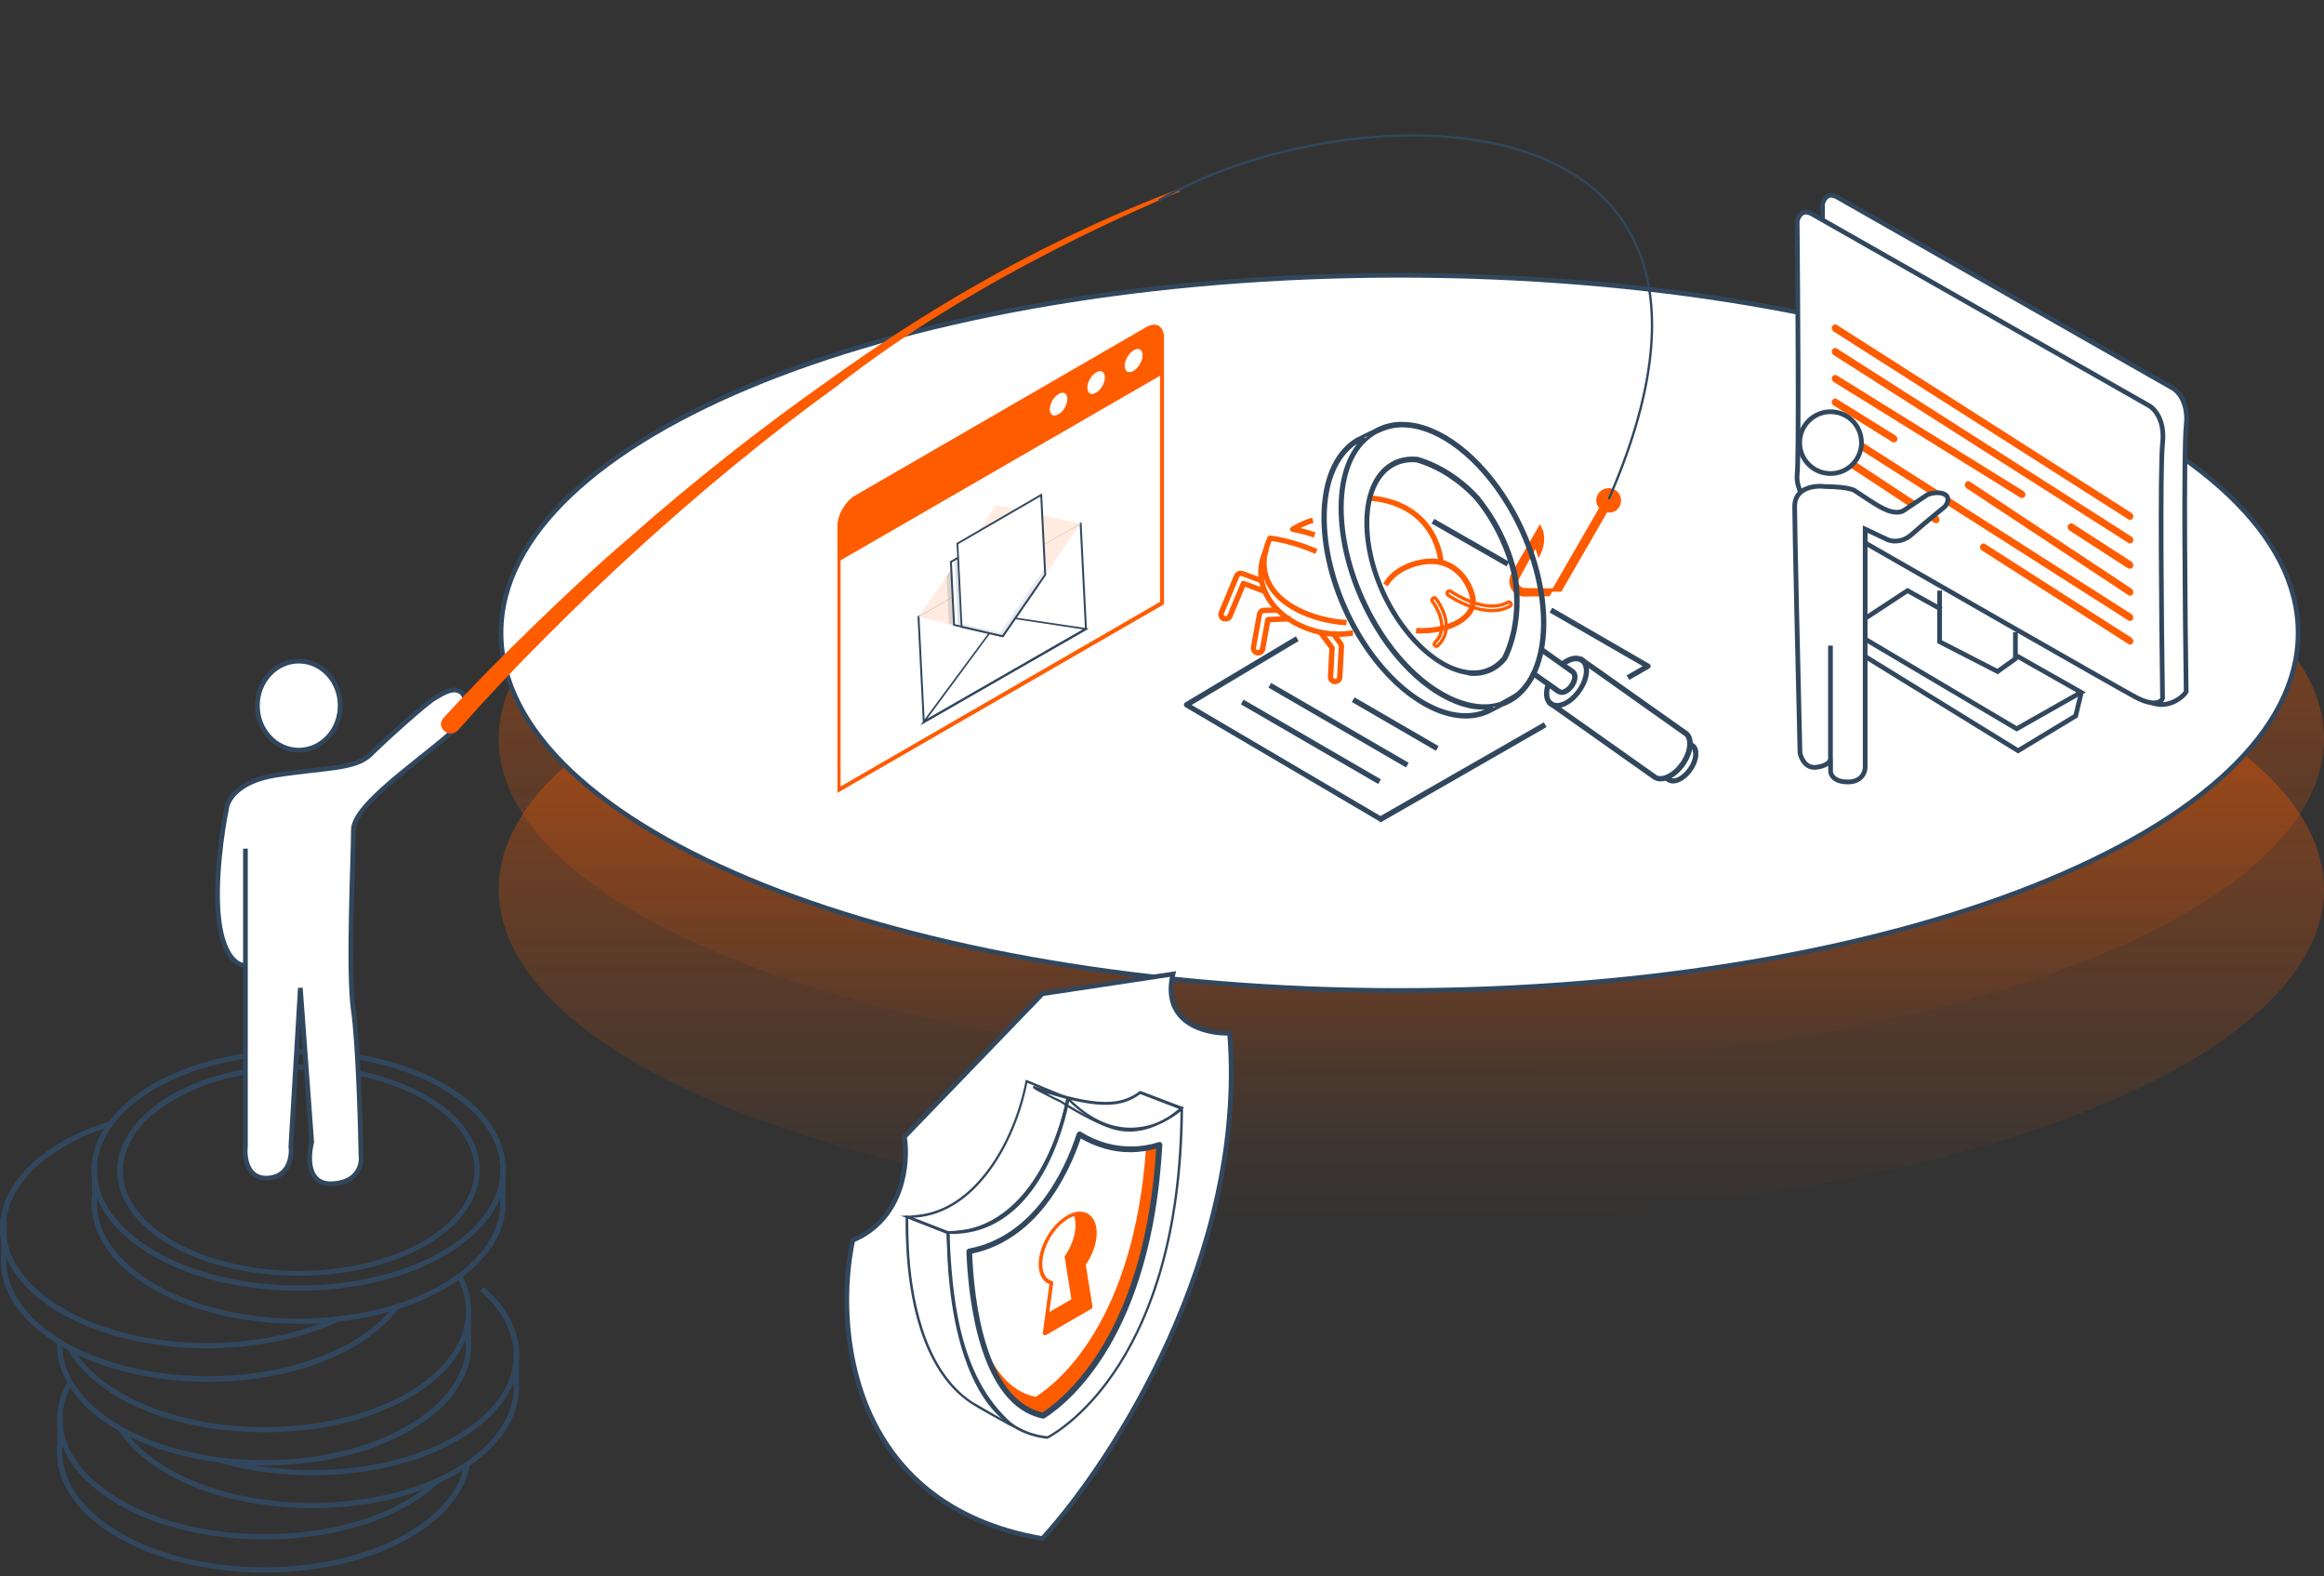 <svg width="494" height="335" viewBox="0 0 494 335" fill="none" xmlns="http://www.w3.org/2000/svg">
<rect x="0" y="0" width="494" height="335" fill="#333333" stroke="none"/>
<ellipse cx="300" cy="157" rx="194" ry="70" fill="url(#paint0_linear_408_19521)" fill-opacity="0.5"/>
<ellipse cx="300" cy="189" rx="194" ry="70" fill="url(#paint1_linear_408_19521)" fill-opacity="0.5"/>
<path d="M488.5 134.5C488.5 144.88 483.236 154.82 473.608 163.914C463.978 173.008 450.018 181.221 432.725 188.129C398.143 201.944 350.334 210.5 297.5 210.5C244.666 210.5 196.857 201.944 162.275 188.129C144.982 181.221 131.022 173.008 121.392 163.914C111.764 154.82 106.5 144.88 106.5 134.5C106.5 124.12 111.764 114.18 121.392 105.086C131.022 95.992 144.982 87.779 162.275 80.871C196.857 67.056 244.666 58.5 297.5 58.5C350.334 58.5 398.143 67.056 432.725 80.871C450.018 87.779 463.978 95.992 473.608 105.086C483.236 114.18 488.5 124.12 488.5 134.5Z" fill="white" stroke="#31475E"/>
<path d="M412.79 129.353V124.483L428.791 133.527V139.789L442.009 148.137V153.007L428.791 159.268L393.311 137.006V133.527L405.833 124.483L412.79 129.353Z" fill="white"/>
<path d="M461.911 82.523L461.907 82.521L390.629 41.948C390.029 41.607 389.555 41.494 389.188 41.5C388.828 41.506 388.537 41.627 388.295 41.815C387.803 42.197 387.504 42.875 387.39 43.425C387.468 51.666 387.562 64.206 387.589 75.113C387.603 80.578 387.6 85.634 387.57 89.535C387.54 93.417 387.484 96.193 387.387 97.066C387.216 98.595 387.786 100.313 388.626 101.88C389.441 103.402 390.474 104.716 391.188 105.474C401.563 111.437 416.795 121.709 429.989 130.788C434.038 133.574 437.899 136.251 441.371 138.657C443.567 140.18 445.608 141.595 447.441 142.86C452.191 146.14 455.521 148.399 456.615 148.988C458.694 150.108 460.65 149.808 462.147 149.099C462.9 148.743 463.529 148.286 463.985 147.862C464.213 147.65 464.393 147.451 464.521 147.283C464.616 147.158 464.672 147.065 464.701 147.005C464.584 139.029 464.445 126.191 464.404 114.704C464.363 103.192 464.42 92.981 464.706 90.425C465.248 85.573 462.972 83.117 461.911 82.523Z" fill="white" stroke="#31475E"/>
<path d="M456.879 86.252L456.876 86.25L385.271 45.532C384.669 45.189 384.192 45.076 383.823 45.082C383.461 45.088 383.168 45.209 382.925 45.398C382.43 45.783 382.129 46.463 382.015 47.016C382.093 55.286 382.187 67.871 382.215 78.817C382.228 84.301 382.225 89.375 382.195 93.29C382.166 97.186 382.109 99.972 382.011 100.847C381.839 102.383 382.413 104.107 383.256 105.68C384.075 107.207 385.113 108.526 385.831 109.287C406.666 121.238 449.317 145.663 453.827 148.09C456.04 149.281 457.492 149.481 458.382 149.33C459.193 149.192 459.558 148.762 459.684 148.449C459.566 140.45 459.426 128.19 459.385 117.286C459.343 106.364 459.401 96.748 459.688 94.184C460.233 89.314 457.946 86.848 456.879 86.252Z" fill="white" stroke="#31475E"/>
<path d="M428.408 134.339V139.994L424.616 142.708L412.292 136.375V125.518" stroke="#31475E"/>
<path d="M428.677 139.379L442.367 147.132L428.677 154.885L392.945 133.74L405.474 125.518L412.667 129.512" stroke="#31475E"/>
<path d="M442.367 147.369L441.212 152.144L428.972 159.546L392.945 137.341V133.76" stroke="#31475E"/>
<path d="M452.774 110.479C452.991 110.479 453.263 110.359 453.371 110.119C453.589 109.759 453.426 109.278 453.1 109.038L390.44 69.045C390.114 68.805 389.68 68.985 389.463 69.345C389.246 69.706 389.409 70.186 389.734 70.426L452.394 110.359C452.503 110.479 452.611 110.479 452.774 110.479Z" fill="#FF5C00"/>
<path d="M452.774 115.493C452.991 115.493 453.263 115.373 453.371 115.133C453.589 114.772 453.426 114.292 453.1 114.052L390.44 74.059C390.114 73.818 389.68 73.999 389.463 74.359C389.246 74.719 389.409 75.2 389.734 75.44L452.394 115.373C452.503 115.433 452.611 115.493 452.774 115.493Z" fill="#FF5C00"/>
<path d="M452.756 120.864C452.979 120.864 453.257 120.74 453.369 120.492C453.592 120.119 453.424 119.623 453.09 119.375L440.607 111.307C440.273 111.059 439.827 111.245 439.604 111.618C439.382 111.99 439.549 112.486 439.883 112.735L452.366 120.802C452.477 120.802 452.589 120.864 452.756 120.864Z" fill="#FF5C00"/>
<path d="M429.838 105.821C430.058 105.821 430.333 105.703 430.443 105.466C430.663 105.112 430.498 104.64 430.168 104.404L390.448 79.784C390.118 79.548 389.678 79.725 389.458 80.079C389.238 80.434 389.403 80.906 389.733 81.142L429.453 105.762C429.563 105.821 429.728 105.821 429.838 105.821Z" fill="#FF5C00"/>
<path d="M452.783 126.595C452.998 126.595 453.266 126.473 453.373 126.227C453.587 125.859 453.426 125.368 453.105 125.122L418.718 102.354C418.397 102.108 417.968 102.293 417.754 102.661C417.54 103.029 417.701 103.52 418.022 103.765L452.409 126.473C452.516 126.595 452.623 126.595 452.783 126.595Z" fill="#FF5C00"/>
<path d="M402.627 94.002C402.845 94.002 403.118 93.884 403.228 93.648C403.446 93.294 403.282 92.822 402.954 92.586L390.443 84.798C390.115 84.562 389.678 84.739 389.459 85.093C389.241 85.447 389.405 85.919 389.733 86.155L402.244 93.943C402.353 94.002 402.517 94.002 402.627 94.002Z" fill="#FF5C00"/>
<path d="M452.774 131.97C452.991 131.97 453.263 131.85 453.371 131.61C453.589 131.25 453.426 130.769 453.1 130.529L390.44 90.536C390.114 90.296 389.68 90.476 389.463 90.836C389.246 91.197 389.409 91.677 389.734 91.917L452.394 131.85C452.503 131.91 452.611 131.97 452.774 131.97Z" fill="#FF5C00"/>
<path d="M452.784 136.98C452.998 136.98 453.266 136.862 453.373 136.624C453.587 136.268 453.426 135.793 453.105 135.555L421.941 115.6C421.62 115.363 421.192 115.541 420.977 115.897C420.763 116.254 420.924 116.729 421.245 116.966L452.409 136.862C452.516 136.921 452.623 136.98 452.784 136.98Z" fill="#FF5C00"/>
<path d="M411.58 111.193C411.799 111.193 412.073 111.068 412.183 110.818C412.402 110.443 412.237 109.942 411.909 109.692L390.447 95.549C390.118 95.299 389.68 95.487 389.461 95.862C389.242 96.238 389.407 96.739 389.735 96.989L411.197 111.131C411.361 111.194 411.471 111.193 411.58 111.193Z" fill="#FF5C00"/>
<path d="M381.48 107.642C381.48 103.57 385.817 103.117 387.985 103.4C389.587 103.4 393.075 103.57 394.206 104.248C395.62 105.097 399.013 107.642 401.276 108.49C403.085 109.169 404.292 108.773 404.669 108.49L409.759 105.097C410.513 104.814 412.304 104.418 413.435 105.097C414.566 105.775 413.907 107.076 413.435 107.642C411.927 108.867 408.402 111.77 406.366 113.58C404.33 115.39 402.124 115.088 401.276 114.711L396.468 112.449V163.068C396.468 164.105 395.733 166.178 392.792 166.178C389.851 166.178 389.116 164.67 389.116 163.916V161.371C389.021 161.842 388.267 162.842 386.005 163.068C383.743 163.294 382.8 161.088 382.612 159.957C382.235 144.215 381.48 111.714 381.48 107.642Z" fill="white" stroke="#31475E"/>
<circle cx="389.115" cy="94.07" r="6.57" fill="white" stroke="#31475E"/>
<path d="M389.09 137.203V161.483" stroke="#31475E"/>
<path d="M63.512 281.338C73.267 281.338 83.022 279.523 91.113 275.666C100.792 271.129 106.766 264.324 107.447 257.064L107.522 247.158H106.388L106.313 256.989C105.708 263.794 99.961 270.298 90.659 274.683C72.209 283.304 45.061 281.716 30.089 271.054C23.283 266.214 19.956 260.089 20.712 253.888V247.158H19.578V253.813C18.746 260.391 22.224 266.895 29.408 271.961C38.029 278.086 50.733 281.338 63.512 281.338Z" fill="#31475E"/>
<path d="M63.522 274.303C73.276 274.303 83.031 272.488 91.123 268.632C100.802 264.095 106.776 257.289 107.456 249.954C108.061 243.526 104.507 237.25 97.55 232.335C82.275 221.521 54.599 219.858 35.845 228.629C26.166 233.167 20.192 239.972 19.512 247.307C18.907 253.735 22.461 260.011 29.418 264.926C38.038 271.127 50.742 274.303 63.522 274.303ZM63.446 224.092C75.999 224.092 88.4 227.193 96.87 233.242C103.524 237.93 106.851 243.829 106.322 249.878C105.717 256.76 99.97 263.263 90.669 267.649C72.218 276.269 45.071 274.681 30.098 264.019C23.444 259.331 20.117 253.432 20.646 247.383C21.251 240.502 26.998 233.998 36.299 229.612C44.239 225.983 53.843 224.092 63.446 224.092ZM63.522 271.127C71.991 271.127 80.536 269.539 87.644 266.212C96.113 262.204 101.331 256.23 101.936 249.878C102.465 244.207 99.365 238.762 93.24 234.452C79.855 225 55.657 223.487 39.248 231.2C30.779 235.208 25.561 241.182 24.956 247.534C24.427 253.205 27.527 258.65 33.652 263.036C41.214 268.329 52.33 271.127 63.522 271.127ZM63.446 227.344C74.335 227.344 85.224 230.066 92.635 235.359C98.382 239.443 101.331 244.585 100.802 249.803C100.272 255.777 95.282 261.448 87.19 265.229C71.084 272.791 47.415 271.354 34.333 262.128C28.586 258.045 25.637 252.903 26.166 247.685C26.695 241.711 31.686 236.04 39.777 232.259C46.659 228.932 55.052 227.344 63.446 227.344Z" fill="#31475E"/>
<path d="M44.233 293.656C53.987 293.656 63.742 291.841 71.833 287.984C77.429 285.338 81.891 281.935 84.689 278.078L83.781 277.398C81.059 281.103 76.824 284.43 71.38 286.926C52.929 295.546 25.782 293.958 10.809 283.296C4.003 278.456 0.676 272.331 1.432 266.13V259.4H0.298V266.055C-0.534 272.634 2.945 279.137 10.128 284.203C18.749 290.48 31.453 293.656 44.233 293.656Z" fill="#31475E"/>
<path d="M44.001 286.545C53.832 286.545 63.813 284.655 72.056 280.798L71.602 279.739C53 288.511 25.701 286.923 10.729 276.337C4.074 271.648 0.747 265.75 1.277 259.7C1.882 252.819 7.628 246.316 16.93 241.93C18.971 240.947 21.164 240.115 23.433 239.435L23.055 238.376C20.711 239.132 18.442 239.964 16.4 240.947C6.721 245.484 0.747 252.29 0.067 259.625C-0.538 266.052 3.016 272.329 9.973 277.244C18.669 283.369 31.297 286.545 44.001 286.545Z" fill="#31475E"/>
<path d="M56.192 311.426C65.947 311.426 75.702 309.611 83.793 305.755C93.548 301.217 99.522 294.412 100.126 287.152V278.607H98.992V287.077C98.387 293.882 92.64 300.31 83.263 304.772C64.812 313.392 37.665 311.804 22.693 301.142C16.416 296.68 13.014 291.085 13.241 285.338L12.106 285.262C11.879 291.387 15.434 297.361 22.012 302.049C30.709 308.174 43.412 311.426 56.192 311.426Z" fill="#31475E"/>
<path d="M56.187 304.39C65.942 304.39 75.697 302.575 83.788 298.719C91.879 294.938 97.4 289.569 99.366 283.595C100.727 279.36 100.349 274.975 98.156 270.967L97.173 271.496C99.215 275.277 99.593 279.36 98.307 283.293C96.417 288.964 91.123 294.106 83.335 297.736C64.884 306.356 37.736 304.768 22.764 294.106C19.361 291.686 16.79 288.888 15.202 285.939L14.219 286.469C15.883 289.569 18.605 292.443 22.159 295.014C30.704 301.214 43.408 304.39 56.187 304.39Z" fill="#31475E"/>
<path d="M66.385 320.509C76.14 320.509 85.895 318.694 93.986 314.837C103.59 310.3 109.488 303.646 110.244 296.462C110.32 296.386 110.32 296.311 110.32 296.16V286.329H109.186V295.933C109.186 296.008 109.11 296.084 109.11 296.16C108.505 303.041 102.758 309.468 93.457 313.854C75.006 322.475 47.859 320.887 32.886 310.225C29.937 308.107 27.669 305.839 26.081 303.343L25.098 303.948C26.761 306.519 29.181 308.939 32.206 311.132C40.977 317.333 53.606 320.509 66.385 320.509Z" fill="#31475E"/>
<path d="M66.29 313.546C76.196 313.546 86.026 311.656 93.966 307.875C103.419 303.413 109.241 297.061 110.224 289.953C111.056 284.131 108.41 278.308 102.814 273.544L102.058 274.376C107.351 278.913 109.771 284.357 109.09 289.802C108.183 296.532 102.663 302.582 93.513 306.892C80.431 313.017 62.206 314.151 47.083 309.841L46.78 310.9C52.981 312.639 59.636 313.546 66.29 313.546Z" fill="#31475E"/>
<path d="M56.202 334.189C65.957 334.189 75.712 332.375 83.803 328.518C92.801 324.283 98.473 318.31 99.834 311.579L98.7 311.353C97.414 317.705 91.894 323.452 83.273 327.535C64.823 336.156 37.675 334.568 22.703 323.905C15.897 319.066 12.57 312.941 13.326 306.74V300.01H12.192V306.664C11.36 313.243 14.838 319.746 22.022 324.813C30.718 330.938 43.422 334.189 56.202 334.189Z" fill="#31475E"/>
<path d="M56.187 327.161C65.942 327.161 75.697 325.346 83.788 321.49C87.266 319.826 90.669 317.557 93.392 315.138L92.635 314.306C89.989 316.726 86.662 318.919 83.334 320.507C64.883 329.127 37.736 327.539 22.764 316.877C13.614 310.374 10.892 301.829 15.429 293.889L14.446 293.359C9.606 301.829 12.48 310.979 22.159 317.784C30.704 323.985 43.408 327.161 56.187 327.161Z" fill="#31475E"/>
<path d="M54.711 149.963C54.711 155.222 58.682 159.425 63.51 159.425C68.337 159.425 72.308 155.222 72.308 149.963C72.308 144.704 68.337 140.5 63.51 140.5C58.682 140.5 54.711 144.704 54.711 149.963Z" fill="white" stroke="#31475E"/>
<path d="M98.066 153.543C100.469 150.784 99.005 148.074 98.066 147.141C96.456 145.94 94.442 147.141 92.429 148.341C90.416 149.541 81.962 157.144 78.741 160.345C75.521 163.546 68.677 163.145 58.613 164.746C50.561 166.026 48.28 170.081 48.146 171.948C47.206 176.483 45.569 187.552 46.535 195.555C47.502 203.557 50.695 205.291 52.172 205.158L52.172 243.569C51.903 245.969 52.493 250.691 57.002 250.371C61.511 250.051 62.102 245.703 61.833 243.569L63.846 209.959L66.261 242.769C65.456 245.836 65.215 251.891 70.69 251.571C76.165 251.251 76.997 247.437 76.728 245.569C76.594 238.101 76.084 221.482 75.118 214.76C73.91 206.358 75.118 182.351 75.118 176.349C75.118 170.347 93.27 159.047 98.066 153.543Z" fill="white"/>
<path d="M52.172 180.35V205.158M52.172 205.158L52.172 243.569C51.903 245.969 52.493 250.691 57.002 250.371C61.511 250.051 62.102 245.703 61.833 243.569L63.846 209.959L66.261 242.769C65.456 245.836 65.215 251.891 70.69 251.571C76.165 251.251 76.997 247.437 76.728 245.569C76.594 238.101 76.084 221.482 75.118 214.76C73.91 206.358 75.118 182.351 75.118 176.349C75.118 170.347 93.27 159.047 98.066 153.543C100.469 150.784 99.005 148.074 98.066 147.141C96.456 145.94 94.442 147.141 92.429 148.341C90.416 149.541 81.962 157.144 78.741 160.345C75.521 163.546 68.677 163.145 58.613 164.746C50.561 166.026 48.28 170.081 48.146 171.948C47.206 176.483 45.569 187.552 46.535 195.555C47.502 203.557 50.695 205.291 52.172 205.158Z" stroke="#31475E"/>
<path d="M344.232 107.696C344.926 106.493 344.589 104.855 343.266 104.091C342.063 103.397 340.425 103.734 339.661 105.057C339.105 106.019 339.221 107.209 339.924 107.935L329.645 125.738L331.885 125.748L341.608 108.907C342.658 109.033 343.676 108.658 344.232 107.696Z" fill="#FF5C00"/>
<path d="M327.326 111.411L321.284 121.876C319.965 124.162 321.606 126.874 324.226 126.782L329.394 126.719L330.367 125.035L324.147 124.973C323.028 124.968 322.413 123.811 322.968 122.848L326.39 116.644L327.018 118.611C327.018 118.611 329.551 114.781 327.326 111.411Z" fill="#FF5C00"/>
<path d="M94.253 152.601C100.456 145.781 106.912 139.32 113.481 132.941C120.05 126.561 126.649 120.376 133.584 114.437C147.229 102.396 161.577 91.04 176.463 80.596C215.543 52.409 246.431 41.981 250.522 40.158L250.806 40.711C246.797 42.422 208.272 58.102 177.703 82.194C163.041 92.802 149.029 104.404 135.608 116.61C128.897 122.713 122.41 128.98 115.954 135.441C109.579 141.79 103.346 148.416 97.338 155.206C96.569 156.02 95.292 156.117 94.478 155.349C93.581 154.692 93.484 153.415 94.253 152.601Z" fill="#FF5C00"/>
<path d="M246.268 42.635C286.705 18.989 380.779 17.168 341.964 106.065" stroke="#31475E" stroke-width="0.5" stroke-miterlimit="10"/>
<path d="M346.459 144.013L350.407 141.75C350.496 141.706 350.541 141.617 350.541 141.573C350.541 141.484 350.496 141.44 350.407 141.396L330.088 129.639L329.866 130.038L349.875 141.573L346.237 143.658L346.459 144.013Z" stroke="#31475E" stroke-width="0.7"/>
<path d="M355.599 166.153C355.998 166.153 356.442 166.064 356.93 165.842C358.793 164.999 360.479 162.604 360.657 160.563C360.745 159.631 360.524 158.833 359.991 158.389L359.37 157.945L359.104 158.3L359.725 158.744C360.124 159.099 360.302 159.764 360.257 160.563C360.08 162.471 358.527 164.689 356.797 165.487C355.954 165.887 355.155 165.842 354.712 165.443L354.357 165.177L354.091 165.532L354.446 165.754C354.712 165.975 355.155 166.153 355.599 166.153Z" stroke="#31475E" stroke-width="0.7"/>
<path d="M352.98 165.709C353.512 165.709 354.089 165.576 354.665 165.309C357.061 164.2 359.191 161.183 359.457 158.566C359.546 157.368 359.28 156.392 358.658 155.815L336.254 139.977L335.988 140.331L358.348 156.17C358.836 156.614 359.058 157.457 358.969 158.521C358.747 161.006 356.706 163.89 354.444 164.91C353.512 165.354 352.625 165.398 352.004 165.088C351.87 164.999 351.737 164.91 351.649 164.821L329.643 149.249L329.377 149.604L351.338 165.132C351.427 165.221 351.604 165.309 351.737 165.398H351.782C352.181 165.664 352.58 165.709 352.98 165.709Z" stroke="#31475E" stroke-width="0.7"/>
<path d="M330.93 150.134C331.463 150.134 332.04 150.001 332.616 149.735C335.012 148.626 337.142 145.609 337.408 142.991C337.541 141.66 337.186 140.64 336.387 140.108C335.589 139.575 334.524 139.531 333.326 140.108C332.838 140.329 332.394 140.596 331.951 140.995L332.217 141.35C332.661 140.995 333.104 140.729 333.504 140.551C334.568 140.063 335.5 140.063 336.166 140.507C336.831 140.95 337.097 141.838 337.008 142.991C336.787 145.476 334.746 148.36 332.483 149.38C331.418 149.868 330.487 149.868 329.821 149.424C329.156 148.981 328.89 148.093 328.978 146.94C329.023 146.496 329.111 146.008 329.289 145.52L328.89 145.387C328.712 145.919 328.623 146.407 328.579 146.895C328.446 148.226 328.801 149.247 329.599 149.779C329.954 150.001 330.398 150.134 330.93 150.134Z" stroke="#31475E" stroke-width="0.7"/>
<path d="M331.998 147.337C332.265 147.337 332.531 147.293 332.797 147.16C333.906 146.627 334.882 145.296 334.971 144.054C335.015 143.433 334.838 142.945 334.483 142.634L327.739 137.843L327.473 138.198L334.217 142.989C334.438 143.167 334.572 143.522 334.527 144.01C334.438 145.074 333.551 146.317 332.575 146.76C332.131 146.982 331.732 146.982 331.466 146.76L326.053 142.945L325.787 143.3L331.155 147.115C331.466 147.204 331.732 147.337 331.998 147.337Z" stroke="#31475E" stroke-width="0.7"/>
<path d="M307.681 125.78C307.814 125.558 308.125 125.514 308.346 125.647C308.435 125.691 315.578 130.705 320.503 127.999C320.858 127.821 321.257 128.087 321.212 128.487C321.212 128.664 321.079 128.797 320.946 128.841C319.748 129.507 318.462 129.773 317.131 129.773C312.472 129.773 307.814 126.49 307.725 126.446C307.592 126.313 307.548 126.002 307.681 125.78Z" stroke="#FF5C00" stroke-width="0.7"/>
<path d="M305.062 137.269C304.796 137.091 304.796 136.736 305.018 136.515C305.595 135.982 305.994 135.361 306.216 134.696C307.325 131.546 304.53 127.863 304.485 127.819C304.308 127.597 304.352 127.287 304.574 127.153C304.796 126.976 305.106 127.02 305.24 127.242C305.373 127.42 308.434 131.368 307.103 135.006C306.792 135.849 306.304 136.559 305.639 137.224C305.506 137.358 305.24 137.402 305.062 137.269Z" stroke="#FF5C00" stroke-width="0.7"/>
<path d="M293.482 174.355C293.526 174.355 293.571 174.355 293.571 174.311L328.265 154.391L328.043 153.992L293.438 173.823L252.621 149.821L275.558 136.112L275.336 135.713L252.089 149.599C252 149.644 252 149.732 252 149.777C252 149.866 252.044 149.91 252.089 149.954L293.349 174.222C293.438 174.355 293.438 174.355 293.482 174.355Z" stroke="#31475E" stroke-width="0.7"/>
<path d="M288.056 148.677L305.326 158.695L305.103 159.079L287.834 149.061L288.056 148.677Z" stroke="#31475E" stroke-width="0.7"/>
<path d="M270.327 145.621L298.956 162.229L298.733 162.612L270.105 146.004L270.327 145.621Z" stroke="#31475E" stroke-width="0.7"/>
<path d="M264.469 149.171L293.059 165.757L292.836 166.141L264.246 149.555L264.469 149.171Z" stroke="#31475E" stroke-width="0.7"/>
<path d="M305.003 110.746L320.33 119.515L320.11 119.9L304.783 111.131L305.003 110.746Z" stroke="#31475E" stroke-width="0.7"/>
<path d="M267.44 138.957C268.017 138.957 268.505 138.557 268.594 137.981L269.703 131.902L274.006 131.725V131.281L269.525 131.459C269.437 131.459 269.348 131.548 269.304 131.636L268.15 137.892C268.061 138.291 267.706 138.557 267.263 138.513C267.085 138.469 266.908 138.38 266.775 138.202C266.642 138.025 266.597 137.847 266.642 137.626L267.928 130.571C267.973 130.217 268.283 129.95 268.638 129.95L271.566 129.862V129.418L268.638 129.507C268.061 129.507 267.618 129.95 267.529 130.483L266.242 137.537C266.198 137.847 266.242 138.158 266.42 138.424C266.597 138.69 266.864 138.868 267.174 138.912C267.263 138.957 267.352 138.957 267.44 138.957Z" stroke="#FF5C00" stroke-width="0.7"/>
<path d="M283.806 145.035C284.427 145.035 284.959 144.547 285.003 143.926L285.358 137.405C285.358 137.138 285.27 136.872 285.137 136.65L283.584 134.521L283.229 134.787L284.782 136.917C284.87 137.05 284.959 137.227 284.915 137.405L284.56 143.926C284.56 144.326 284.205 144.636 283.806 144.636C283.584 144.636 283.362 144.547 283.229 144.37C283.096 144.237 283.007 144.015 283.051 143.838L283.362 137.671C283.362 137.626 283.362 137.582 283.318 137.538L280.966 134.388L280.611 134.654L282.918 137.759L282.608 143.838C282.608 144.148 282.696 144.459 282.918 144.681C283.14 144.902 283.406 145.035 283.761 145.08L283.806 145.035Z" stroke="#FF5C00" stroke-width="0.7"/>
<path d="M260.559 131.727C261.047 131.727 261.491 131.46 261.668 130.972L264.463 124.273L268.633 125.826L268.767 125.427L264.374 123.785C264.241 123.741 264.153 123.785 264.108 123.918L261.224 130.839C261.091 131.194 260.603 131.416 260.248 131.238C259.849 131.061 259.672 130.662 259.849 130.262L263.088 122.498C263.221 122.144 263.665 121.966 264.019 122.099L268.101 123.608L268.234 123.208L264.153 121.7C263.531 121.478 262.866 121.789 262.644 122.365L259.405 130.129C259.139 130.75 259.45 131.416 260.027 131.682C260.248 131.682 260.381 131.727 260.559 131.727Z" stroke="#FF5C00" stroke-width="0.7"/>
<path d="M284.517 135.008C285.449 135.008 286.381 134.919 287.268 134.786L287.224 134.343C284.562 134.742 281.9 134.564 279.327 133.81C274.535 132.435 270.853 129.507 269.167 125.824C267.88 123.029 267.925 120.012 269.256 117.129L268.856 116.951C267.481 119.968 267.437 123.118 268.768 126.002C270.498 129.773 274.313 132.79 279.194 134.209C280.924 134.742 282.698 135.008 284.517 135.008Z" stroke="#FF5C00" stroke-width="0.7"/>
<path d="M285.852 132.523L285.896 132.079C280.173 131.68 273.074 129.195 270.235 124.448C268.505 121.609 268.46 118.281 270.102 114.599C270.945 114.688 274.893 115.309 279.419 117.261L279.596 116.862C274.45 114.643 270.013 114.155 269.969 114.155C269.88 114.155 269.791 114.2 269.747 114.288C268.017 118.193 268.061 121.697 269.88 124.714C272.808 129.55 279.995 132.123 285.852 132.523Z" stroke="#FF5C00" stroke-width="0.7"/>
<path d="M279.06 113.801L279.193 113.358C277.551 112.825 276.176 112.515 275.422 112.382C276.531 111.761 277.684 111.228 278.794 110.873L278.66 110.43C277.329 110.873 275.999 111.494 274.668 112.293C274.579 112.337 274.534 112.426 274.579 112.515C274.579 112.604 274.668 112.692 274.756 112.692C274.756 112.737 276.575 112.959 279.06 113.801Z" stroke="#FF5C00" stroke-width="0.7"/>
<path d="M306.086 119.523H306.53C306.53 119.39 305.864 107.101 291.49 105.637L291.445 106.08C305.421 107.456 306.042 119.39 306.086 119.523Z" stroke="#FF5C00" stroke-width="0.7"/>
<path d="M302.446 134.249C305.33 134.249 308.081 133.583 310.122 132.385C312.207 131.187 313.36 129.546 313.36 127.816C313.36 127.727 313.36 127.638 313.36 127.505V127.461C313.227 125.819 311.985 122.492 309.234 120.584C306.972 118.987 304.221 118.632 300.982 119.519C298.054 120.318 295.88 121.782 294.505 123.867L294.86 124.133C296.191 122.137 298.276 120.762 301.071 119.963C304.132 119.12 306.794 119.475 308.924 120.983C311.541 122.802 312.739 125.997 312.872 127.549L313.094 127.594H312.872C312.872 127.683 312.872 127.771 312.872 127.86C312.872 129.413 311.808 130.921 309.855 132.03C307.637 133.317 304.532 133.938 301.382 133.805L301.337 134.249C301.737 134.249 302.091 134.249 302.446 134.249Z" stroke="#FF5C00" stroke-width="0.7"/>
<path d="M311.582 152.353C313.534 152.353 315.353 151.909 316.995 151.022C317.083 150.977 318.059 150.489 319.213 149.868C320.633 149.38 321.919 148.626 323.073 147.561C330.881 140.374 329.905 122.317 320.943 107.277C314.643 96.718 305.903 90.241 298.494 90.019C296.231 89.886 294.013 90.463 292.061 91.616C290.065 92.548 289.31 92.947 289.044 93.124V93.08C288.113 93.524 287.27 94.1 286.515 94.81C278.707 101.998 279.683 120.054 288.645 135.094C295.078 145.831 304.084 152.353 311.582 152.353ZM317.35 150.312C316.995 150.489 316.773 150.578 316.773 150.622C308.876 154.926 296.941 148.182 289.044 134.917C280.171 120.054 279.151 102.219 286.826 95.165C287.536 94.5 288.334 93.967 289.222 93.524C289.222 93.524 289.222 93.524 289.266 93.524C289.355 93.479 289.665 93.346 290.109 93.124C290.065 93.169 290.02 93.213 289.976 93.257C282.345 100.267 283.41 118.235 292.372 133.231C298.05 142.725 306.125 149.291 313.445 150.356C314.821 150.489 316.107 150.489 317.35 150.312ZM319.035 149.469C317.349 150.046 315.486 150.179 313.49 149.868C306.302 148.803 298.317 142.326 292.727 132.965C283.853 118.102 282.744 100.445 290.242 93.524C290.863 92.947 291.529 92.459 292.239 92.015C292.593 91.838 292.948 91.66 293.303 91.527C294.812 90.817 296.498 90.463 298.228 90.463C298.494 90.463 298.716 90.507 298.982 90.507C306.125 90.995 314.421 97.295 320.544 107.499C329.417 122.361 330.437 140.196 322.762 147.251C322.23 147.739 320.499 148.67 319.035 149.469ZM313.268 143.302C315.486 143.302 317.438 142.548 319.035 141.084C319.39 140.773 319.701 140.418 320.011 140.019C320.011 140.019 320.011 139.975 320.056 139.975C322.54 134.873 323.294 128.262 322.141 121.829C321.209 117.88 319.612 113.976 317.483 110.427C316.462 108.741 315.353 107.188 314.2 105.724C310.517 101.687 305.903 98.759 301.289 97.428C298.583 97.162 296.231 97.916 294.368 99.602C288.467 105.014 289.177 118.679 295.965 130.037C300.313 137.313 306.391 142.282 311.804 143.08C312.292 143.258 312.78 143.302 313.268 143.302ZM319.657 139.753C319.346 140.108 319.035 140.463 318.725 140.729C316.861 142.415 314.51 143.125 311.804 142.725C306.48 141.971 300.535 137.046 296.276 129.904C289.577 118.723 288.822 105.325 294.59 100.001C296.365 98.404 298.583 97.694 301.112 97.916C305.637 99.203 310.162 102.086 313.8 106.035C314.954 107.455 316.063 109.007 317.039 110.649C319.124 114.154 320.721 118.014 321.653 121.918C322.851 128.262 322.097 134.739 319.657 139.753Z" stroke="#31475E" stroke-width="0.7"/>
<path d="M247.422 71.706C247.422 69.328 245.725 68.309 243.688 69.498L181.734 105.328C179.697 106.517 178 109.404 178 111.781V168.499L247.422 128.423V71.706Z" fill="#FF5C00"/>
<path d="M178.678 167.141V119.084L246.573 79.857V127.914L178.678 167.141Z" fill="white"/>
<path d="M196.179 153.81L231.045 133.794L229.897 110.949L195.031 130.965L196.179 153.81ZM230.621 133.528L196.553 153.094L195.451 131.15L229.521 111.625L230.621 133.528Z" fill="#31475E"/>
<path d="M195.203 131.08L201.723 132.599L202.802 132.832L203.674 133.035L204.172 133.133L204.421 133.202L205.294 133.405L205.834 133.542L212.974 135.153L213.183 135.225L220.679 124.3L221.446 123.235L221.524 123.149L222.171 122.132L222.975 120.983L224.849 118.262L229.711 111.287L219.297 117.228L212.478 121.182L201.466 127.481L195.203 131.08Z" fill="#FFEBE0"/>
<path d="M211.783 107.345L195.203 131.08L212.478 121.182L229.711 111.287L211.783 107.345Z" fill="#FFEBE0"/>
<path d="M195.619 154.125L231.443 133.568L212.876 130.807L195.619 154.125ZM230.221 133.753L197.07 152.78L213.017 131.17L230.221 133.753Z" fill="#31475E"/>
<path opacity="0.16" d="M203.586 119.043L218.94 110.145L219.296 117.227L219.706 125.374L212.973 135.153L205.833 133.541L205.292 133.404L204.42 133.202L204.17 133.132L203.673 133.034L202.801 132.832L201.722 132.599L201.465 127.481L201.212 122.445L203.586 119.043Z" fill="#31475E"/>
<path d="M202.128 119.404L202.802 132.832L203.634 133.037L203.675 133.035L204.172 133.133L204.422 133.203L205.294 133.405L205.834 133.542L213.184 135.225L220.679 124.3L219.914 109.07L202.924 118.912L202.128 119.404Z" fill="white"/>
<path d="M213.235 135.428L220.886 124.332L220.103 108.733L201.917 119.292L202.604 132.966L213.235 135.428ZM220.512 124.227L213.09 134.984L202.999 132.659L202.339 119.517L203.057 119.112L219.767 109.407L220.512 124.227Z" fill="#31475E"/>
<path opacity="0.16" d="M202.923 118.912L203.633 133.037L203.674 133.035L204.172 133.133L204.421 133.203L205.293 133.405L205.834 133.542L213.183 135.225L220.679 124.3L219.914 109.07L202.923 118.912Z" fill="#31475E"/>
<path d="M203.534 115.519L204.423 133.205L205.295 133.408L205.835 133.545L213.184 135.228L221.447 123.238L221.525 123.152L222.172 122.135L221.32 105.186L203.534 115.519Z" fill="white"/>
<path d="M213.238 135.429L222.383 122.205L221.511 104.847L203.326 115.406L204.229 133.378L213.238 135.429ZM221.968 122.103L213.052 134.987L204.581 133.032L203.707 115.633L221.135 105.522L221.968 122.103Z" fill="#31475E"/>
<path opacity="0.11" d="M212.607 134.392L220.872 122.444L220.948 122.317L222.096 120.658L222.17 122.132L221.523 123.15L221.445 123.236L213.182 135.225L205.833 133.542L205.293 133.405L204.421 133.203L204.388 132.548L212.607 134.392Z" fill="#31475E"/>
<path d="M234.862 80.197C234.862 81.386 234.013 82.914 232.995 83.424C231.976 84.103 231.127 83.593 231.127 82.405C231.127 81.216 231.976 79.688 232.995 79.178C234.013 78.499 234.862 79.008 234.862 80.197Z" fill="white"/>
<path d="M226.885 84.781C226.885 85.97 226.036 87.498 225.017 88.008C223.999 88.687 223.15 88.177 223.15 86.989C223.15 85.8 223.999 84.272 225.017 83.762C226.036 83.083 226.885 83.592 226.885 84.781Z" fill="white"/>
<path d="M242.292 77.395C243.049 76.1 243.072 74.704 242.344 74.278C241.615 73.852 240.411 74.557 239.654 75.853C238.897 77.148 238.874 78.544 239.602 78.97C240.331 79.396 241.535 78.691 242.292 77.395Z" fill="white"/>
<path d="M192.258 241.58L221.58 211.191L249.331 207C246.818 217.479 256.312 219.749 261.374 219.574C265.144 266.519 236.416 310.739 221.58 326.981C180.111 319.856 177.423 281.748 181.263 263.585C192.154 258.974 193.131 246.994 192.258 241.58Z" fill="white" stroke="#31475E"/>
<path d="M240.077 240.492C238.697 240.492 237.24 240.262 235.782 239.725C231.181 238.114 225.428 234.356 225.351 234.279C225.198 234.202 224.585 233.896 223.894 233.589C221.21 232.208 220.136 231.671 219.753 231.365C219.522 231.211 219.522 231.134 219.599 230.981L219.676 230.751L219.906 230.828C233.635 235.506 238.467 234.739 242.225 231.901L242.378 231.825L251.659 235.353L251.275 235.736C248.974 237.73 244.909 240.492 240.077 240.492ZM225.582 233.896C225.658 233.896 231.334 237.654 235.936 239.264C242.148 241.489 247.747 238.037 250.585 235.66L242.378 232.515C238.774 235.199 234.172 235.966 222.514 232.362C223.051 232.668 223.664 232.975 224.124 233.205C224.891 233.512 225.351 233.742 225.582 233.896Z" fill="#31475E"/>
<path d="M215.292 303.238C214.986 303.238 214.219 302.778 210.921 300.937C208.85 299.787 206.625 298.483 206.319 298.253C195.504 291.043 193.127 274.553 192.666 265.349C192.59 263.662 192.436 261.514 192.513 258.83V258.293L192.897 258.37L201.794 261.821V262.205C202.407 274.323 203.404 292.577 215.446 302.778L215.599 302.931L215.446 303.161C215.446 303.161 215.369 303.238 215.292 303.238ZM193.05 258.983C193.05 261.591 193.127 263.662 193.203 265.349C193.664 274.476 196.041 290.813 206.626 297.869C207.086 298.176 211.151 300.477 213.528 301.857C202.714 291.35 201.793 273.939 201.18 262.281V262.205L193.05 258.983Z" fill="#31475E"/>
<path d="M201.496 262.199L191.449 258.364H192.829C193.443 258.364 194.056 258.288 194.747 258.211C207.095 257.214 215.455 242.795 217.986 229.756L218.063 229.449L227.343 233.284V233.514C227.19 234.665 222.588 260.972 203.644 262.199C203.414 262.199 203.183 262.199 202.953 262.276C202.34 262.122 201.956 262.199 201.496 262.199ZM194.056 258.748L201.573 261.662C201.956 261.662 202.34 261.586 202.723 261.586C202.953 261.586 203.183 261.586 203.414 261.509C221.361 260.435 226.116 236.122 226.653 233.514L218.37 230.14C215.762 243.332 207.249 257.751 194.747 258.748C194.517 258.748 194.287 258.748 194.056 258.748Z" fill="#31475E"/>
<path d="M222.707 305.77H222.63C201.155 303.623 201.232 266.194 201.308 261.976V261.746H201.539C220.79 261.362 226.159 236.282 226.695 233.367L226.772 232.907L227.156 233.291C231.374 237.509 235.746 239.657 240.348 239.657H240.424C246.56 239.58 250.548 235.898 251.009 235.515L251.469 235.055V235.668C251.085 289.203 225.698 304.159 222.707 305.77ZM201.845 262.206C201.769 267.421 202.075 303.009 222.63 305.233C225.775 303.546 250.472 288.59 250.932 236.205C249.628 237.279 245.793 240.04 240.424 240.117H240.348C235.746 240.117 231.297 238.046 227.156 233.981C226.235 238.353 220.483 261.592 201.845 262.206Z" fill="#31475E"/>
<path d="M220.141 296.867C224.973 293.799 241.003 280.837 243.611 243.945C244.608 243.792 245.528 243.562 246.372 243.255C244.147 283.521 226.814 297.557 221.598 300.855C214.389 299.321 210.477 291.805 208.33 283.828C210.631 290.194 214.235 295.639 220.141 296.867Z" fill="#FF5C00"/>
<path d="M221.755 301.472C221.678 301.472 221.678 301.472 221.601 301.472C208.102 298.635 205.801 275.702 205.418 265.961C205.418 265.654 205.648 265.424 205.955 265.348C219.684 262.74 226.28 248.934 228.888 240.881C228.964 240.728 229.118 240.574 229.271 240.498C229.424 240.421 229.655 240.421 229.808 240.574C233.183 242.645 236.711 243.642 240.315 243.642H240.469C242.463 243.642 244.38 243.335 246.298 242.722C246.528 242.645 246.681 242.722 246.835 242.799C246.988 242.952 247.065 243.105 247.065 243.335C244.841 283.832 227.354 298.021 222.061 301.396C221.985 301.396 221.831 301.472 221.755 301.472ZM206.645 266.421C207.029 276.085 209.33 297.331 221.601 300.169C226.97 296.64 243.383 282.758 245.761 244.102C243.997 244.563 242.233 244.869 240.392 244.869H240.239C236.634 244.869 233.106 243.872 229.731 241.955C226.893 250.238 220.221 263.507 206.645 266.421Z" fill="#31475E"/>
<path d="M228.205 258.109C228.463 258.728 228.618 259.502 228.618 260.379C228.618 262.546 227.689 265.023 226.296 267.035L227.741 276.116L222.581 279.109L222.014 283.391L231.817 277.716L230.424 268.893C230.424 268.893 232.952 263.32 232.694 261.411C232.075 256.458 228.205 258.109 228.205 258.109Z" fill="#FF5C00"/>
<path d="M222.023 283.744C221.971 283.744 221.868 283.744 221.816 283.692C221.713 283.589 221.61 283.486 221.661 283.331L223.054 272.908C221.61 272.341 220.784 270.793 220.784 268.677C220.784 264.911 223.467 260.267 226.769 258.358C228.421 257.377 230.02 257.223 231.258 257.945C232.445 258.667 233.116 260.06 233.116 262.021C233.116 264.188 232.29 266.613 230.794 268.78L232.239 277.707C232.239 277.861 232.187 278.016 232.032 278.119L222.229 283.795C222.177 283.692 222.126 283.744 222.023 283.744ZM229.504 258.255C228.782 258.255 227.956 258.513 227.131 258.977C224.035 260.731 221.558 265.065 221.558 268.626C221.558 270.535 222.28 271.876 223.622 272.237C223.828 272.289 223.932 272.495 223.88 272.65L222.538 282.608L231.413 277.5L230.02 268.677C230.02 268.574 230.02 268.471 230.072 268.419C231.465 266.407 232.342 263.982 232.342 261.97C232.342 260.318 231.826 259.132 230.846 258.564C230.433 258.358 230.02 258.255 229.504 258.255Z" fill="#FF5C00"/>
<defs>
<linearGradient id="paint0_linear_408_19521" x1="300" y1="87" x2="300" y2="227" gradientUnits="userSpaceOnUse">
<stop stop-color="#FF5C00"/>
<stop offset="1" stop-color="#FF5C00" stop-opacity="0"/>
</linearGradient>
<linearGradient id="paint1_linear_408_19521" x1="300" y1="119" x2="300" y2="259" gradientUnits="userSpaceOnUse">
<stop stop-color="#FF5C00"/>
<stop offset="1" stop-color="#FF5C00" stop-opacity="0"/>
</linearGradient>
</defs>
</svg>
